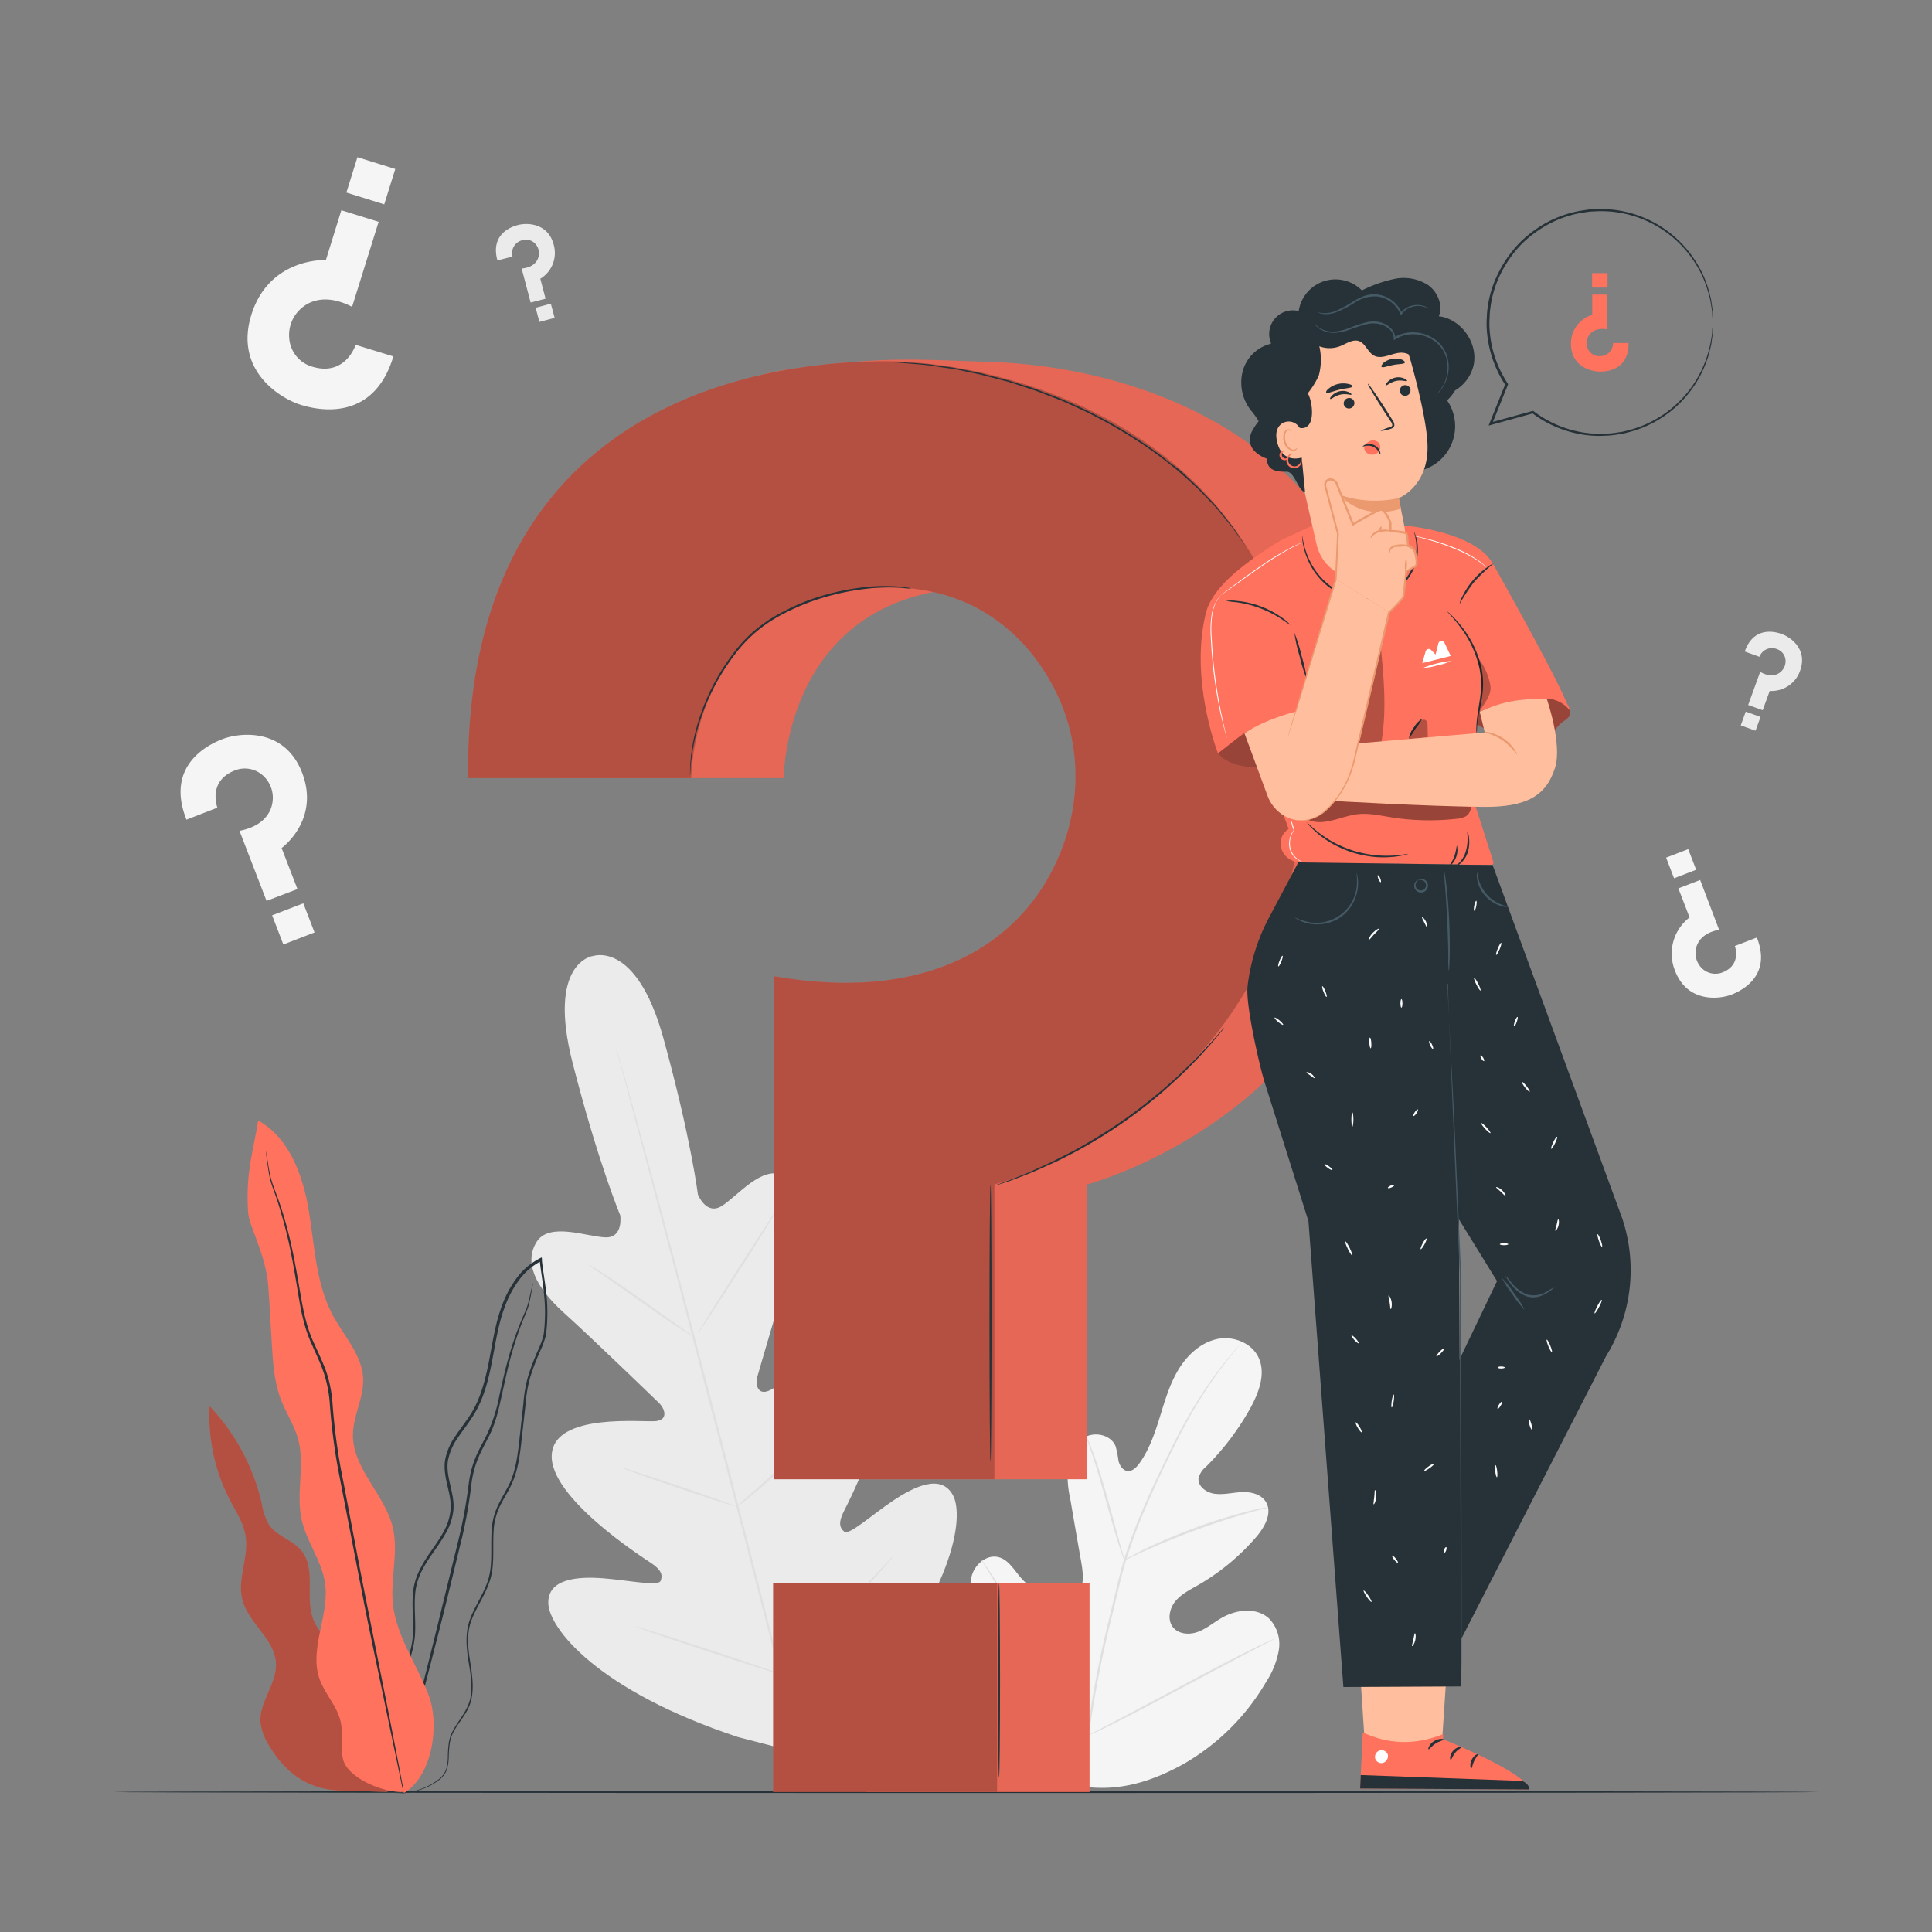 <?xml version="1.0" encoding="utf-8"?>
<svg xmlns="http://www.w3.org/2000/svg" viewBox="0 0 500 500">
  <rect x="0" y="0" width="500" height="500" fill="#808080" stroke="none"/>
  <g id="freepik--background-complete--inject-4">
    <path d="M278.44,462.06c-17.24-8.16-24.11-27.56-26.54-45.63-.41-3-1.27-6.12-.29-9s4-5.23,6.9-4.42c2.41.67,3.82,3.09,5.43,5a17.66,17.66,0,0,0,8.16,5.52c2.08.67,4.55.88,6.26-.48,2.34-1.87,2-5.49,1.52-8.47Q278.41,396.29,277,388a28.24,28.24,0,0,1-.59-9c.44-3,2.05-6,4.75-7.24s6.49-.23,7.58,2.59a28.31,28.31,0,0,1,.72,3.69c.29,1.23,1.1,2.5,2.33,2.65s2.3-.9,3.05-1.93c2.56-3.53,4-7.76,5.3-11.95s2.52-8.46,4.76-12.22,5.66-7,9.89-8,9.23.9,11,4.91.06,8.7-2,12.56A67.69,67.69,0,0,1,312.1,379.6a5.57,5.57,0,0,0-1.9,2.88c-.31,2.1,1.91,3.76,4,4.08,2.34.36,4.72-.28,7.09-.4s5.06.48,6.32,2.53c1.73,2.84-.28,6.47-2.43,9a58,58,0,0,1-15.23,12.6c-2.06,1.17-4.25,2.27-5.76,4.11s-2.12,4.7-.7,6.62,4.29,2.13,6.51,1.31,4.07-2.41,6.12-3.6c3.84-2.24,9.18-2.86,12.41.24a9.56,9.56,0,0,1,2.41,8.18,21.93,21.93,0,0,1-3.27,8.13,58.26,58.26,0,0,1-21.58,21.36c-8.95,4.9-17.61,7.29-27.64,5.43" style="fill:#f5f5f5"/>
    <path d="M281.17,450a270.86,270.86,0,0,1,5.74-30.57l1.92-7.93c.63-2.61,1.26-5.19,2-7.67a136,136,0,0,1,5.26-14c1.89-4.38,3.84-8.48,5.69-12.29s3.66-7.33,5.44-10.46a107,107,0,0,1,9.48-14.16c1.25-1.58,2.26-2.77,2.95-3.57.33-.38.6-.68.79-.91s.28-.3.29-.29a3,3,0,0,1-.24.33l-.76.94c-.66.82-1.64,2-2.86,3.63a113.69,113.69,0,0,0-9.31,14.23c-1.75,3.14-3.53,6.66-5.37,10.47s-3.76,7.91-5.63,12.29a134.47,134.47,0,0,0-5.2,14c-.77,2.47-1.39,5-2,7.64l-1.92,7.94a277.08,277.08,0,0,0-5.77,30.5" style="fill:#e0e0e0"/>
    <path d="M291,403.79a5.79,5.79,0,0,1-.51-1.23c-.3-.79-.69-2-1.15-3.41-.92-2.9-2.06-6.95-3.3-11.41s-2.43-8.49-3.4-11.36c-.48-1.44-.88-2.61-1.16-3.4a7.35,7.35,0,0,1-.39-1.27,5.84,5.84,0,0,1,.59,1.19c.35.77.8,1.92,1.33,3.34,1.07,2.86,2.32,6.87,3.57,11.35s2.3,8.4,3.14,11.44c.39,1.38.71,2.54,1,3.47A7.53,7.53,0,0,1,291,403.79Z" style="fill:#e0e0e0"/>
    <path d="M328.15,390.13a7.55,7.55,0,0,1-1.5.45c-1,.25-2.37.61-4.09,1.11-3.45,1-8.16,2.48-13.29,4.38s-9.7,3.83-13,5.31c-1.64.73-2.95,1.36-3.86,1.79a8.72,8.72,0,0,1-1.43.62,7.51,7.51,0,0,1,1.33-.82c.88-.49,2.17-1.17,3.79-2,3.23-1.58,7.79-3.57,12.93-5.48a135,135,0,0,1,13.39-4.23c1.74-.46,3.16-.76,4.15-.95A8.54,8.54,0,0,1,328.15,390.13Z" style="fill:#e0e0e0"/>
    <path d="M281.52,449.23a2.61,2.61,0,0,1-.34-.43l-.89-1.27c-.77-1.12-1.84-2.75-3.13-4.79-2.6-4.08-6-9.83-9.67-16.23s-7-12.17-9.53-16.29l-3-4.89-.8-1.33a1.91,1.91,0,0,1-.25-.48s.13.13.34.42.54.76.89,1.28c.77,1.11,1.84,2.74,3.14,4.79,2.59,4.08,6,9.82,9.67,16.22s7,12.17,9.52,16.3l3,4.88c.32.53.59,1,.8,1.33A1.85,1.85,0,0,1,281.52,449.23Z" style="fill:#e0e0e0"/>
    <path d="M329.7,424.18a1.86,1.86,0,0,1-.47.3l-1.39.74-5.16,2.69c-4.36,2.28-10.34,5.49-16.94,9s-12.61,6.72-17,8.9c-2.2,1.09-4,2-5.24,2.53L282,449a2.32,2.32,0,0,1-.52.2,2.15,2.15,0,0,1,.47-.3l1.4-.74,5.16-2.7c4.35-2.27,10.33-5.48,16.93-9s12.62-6.71,17-8.89c2.2-1.09,4-2,5.24-2.53l1.44-.66A2,2,0,0,1,329.7,424.18Z" style="fill:#e0e0e0"/>
    <path d="M153.4,247.41s-11.88,1.65-5.21,27.67,12.33,39.44,12.33,39.44.89,5.89-3.86,5.71-14.44-4-17.73,1.09c-3.4,5.32-.42,11.72,7,18.43s23.24,22,24.66,23.39,2.46,4.25-.8,4.64-26.38-2.32-27,8.73,23.21,26.33,25.78,28.05,3,3.06,2.4,4.56-8.26-.15-14.87-.66-14.37.08-14.2,6.48,12.69,22.6,49.19,34.64l17.29,4.47,12.77-12.58c25.7-28.59,28.51-48.86,25.48-54.5s-10-2.29-15.54,1.43-11.34,9-12.58,8-1.56-2.38-.18-5.15,14.47-27.87,8.43-37.15S202,358.64,199,359.91s-3.54-1.75-3-3.63,6.64-23,9.78-32.55,2.54-16.57-3.06-19.49c-5.4-2.81-11.89,5.35-15.93,7.87s-6.18-3-6.18-3-1.76-14.45-8.9-40.35-18.53-21.26-18.53-21.26" style="fill:#ebebeb"/>
    <path d="M208.37,458.35c-5.17-19-13.8-53-21.35-82.19s-14.41-55.51-19.49-74.57c-2.54-9.52-4.6-17.22-6-22.57-.7-2.65-1.25-4.72-1.63-6.14l-.42-1.6c-.09-.36-.12-.55-.12-.55s.07.17.18.53.26.91.46,1.59c.41,1.42,1,3.47,1.74,6.11,1.5,5.31,3.62,13,6.2,22.52,5.17,19,12.1,45.41,19.65,74.54s16.11,63.16,21.19,82.22" style="fill:#e0e0e0"/>
    <path d="M152.27,327.26a6.46,6.46,0,0,1,1.14.61c.71.42,1.73,1.06,3,1.86,2.49,1.61,5.88,3.92,9.57,6.53l9.42,6.72,2.87,2a5.68,5.68,0,0,1,1,.79,6.29,6.29,0,0,1-1.15-.61c-.71-.42-1.73-1.06-3-1.87-2.47-1.63-5.83-4-9.52-6.6l-9.47-6.65-2.88-2A5.87,5.87,0,0,1,152.27,327.26Z" style="fill:#e0e0e0"/>
    <path d="M180.72,344.94c-.13-.08,4.32-7.27,9.93-16.06s10.28-15.85,10.41-15.77-4.32,7.28-9.94,16.07S180.85,345,180.72,344.94Z" style="fill:#e0e0e0"/>
    <path d="M190.3,390.22a5.27,5.27,0,0,1,.95-.92l2.69-2.36c2.27-2,5.4-4.76,8.74-7.94s6.28-6.15,8.38-8.32c1-1,1.82-1.89,2.49-2.57a6.91,6.91,0,0,1,1-.91,5.25,5.25,0,0,1-.8,1.05c-.54.65-1.35,1.57-2.37,2.69-2,2.25-4.92,5.28-8.28,8.46s-6.52,5.92-8.86,7.84c-1.18,1-2.14,1.72-2.82,2.23A6.11,6.11,0,0,1,190.3,390.22Z" style="fill:#e0e0e0"/>
    <path d="M161.05,379.89a5,5,0,0,1,1.18.29l3.17,1c2.66.85,6.33,2.06,10.37,3.42s7.69,2.64,10.32,3.59l3.11,1.14a5.4,5.4,0,0,1,1.11.49,4.61,4.61,0,0,1-1.18-.28l-3.17-1c-2.66-.85-6.33-2.06-10.37-3.43s-7.69-2.64-10.32-3.58l-3.11-1.15A4.53,4.53,0,0,1,161.05,379.89Z" style="fill:#e0e0e0"/>
    <path d="M164.43,420.94a7.94,7.94,0,0,1,1.51.38l4.06,1.24c3.42,1.07,8.13,2.58,13.33,4.29s9.89,3.27,13.28,4.44l4,1.4a10.22,10.22,0,0,1,1.45.59,7.91,7.91,0,0,1-1.52-.38l-4.06-1.24c-3.42-1.07-8.13-2.58-13.33-4.29s-9.89-3.28-13.27-4.44l-4-1.41A8.65,8.65,0,0,1,164.43,420.94Z" style="fill:#e0e0e0"/>
    <path d="M201.24,432.73a8.94,8.94,0,0,1,1.17-1.19l3.31-3.11c2.79-2.63,6.63-6.28,10.76-10.43s7.78-8,10.4-10.8l3.1-3.32a10.62,10.62,0,0,1,1.19-1.18,8.86,8.86,0,0,1-1,1.32c-.68.83-1.7,2-3,3.44-2.55,2.88-6.15,6.78-10.3,10.93s-8,7.77-10.88,10.33c-1.44,1.27-2.61,2.3-3.44,3A9.94,9.94,0,0,1,201.24,432.73Z" style="fill:#e0e0e0"/>
    <path d="M101.8,92.24l-9.76-3s-2.56,8.2-11.12,5.69a8.29,8.29,0,0,1-6.07-7.43A9.12,9.12,0,0,1,78,79.77c2.51-2.22,6.91-3.57,13.12-.36l6.87-22-9.65-3-4,12.89S69.7,66.57,65.05,81.48c-4.45,14.27,7.31,21.58,12.79,23.29C82,106.07,96.61,109.51,101.8,92.24Z" style="fill:#f5f5f5"/>
    <rect x="90.84" y="41.99" width="10.26" height="9.58" transform="translate(173.65 120.03) rotate(-162.67)" style="fill:#f5f5f5"/>
    <path d="M128.73,67.4l3.91-1a3.43,3.43,0,0,1,2.53-4.23,3.28,3.28,0,0,1,3.6,1.21,3.61,3.61,0,0,1,.55,3.23c-.37,1.27-1.56,2.65-4.32,2.88l2.33,8.81,3.86-1-1.36-5.16a7.79,7.79,0,0,0,3.47-8.8c-1.5-5.72-7-5.69-9.17-5.12C132.45,58.61,126.84,60.52,128.73,67.4Z" style="fill:#ebebeb"/>
    <rect x="138.21" y="79.5" width="4.06" height="3.79" transform="matrix(0.97, -0.26, 0.26, 0.97, -16.12, 38.46)" style="fill:#ebebeb"/>
    <path d="M451.54,168.61l3.8,1.37a3.44,3.44,0,0,1,4.5-2,3.26,3.26,0,0,1,2.26,3,3.63,3.63,0,0,1-1.38,3c-1,.83-2.79,1.28-5.19-.1l-3.11,8.57,3.76,1.36,1.82-5a7.81,7.81,0,0,0,7.87-5.26c2-5.56-2.51-8.65-4.64-9.42C459.6,163.49,453.9,161.88,451.54,168.61Z" style="fill:#ebebeb"/>
    <rect x="451.01" y="184.77" width="4.06" height="3.79" transform="translate(90.67 -143.15) rotate(19.91)" style="fill:#ebebeb"/>
    <path d="M48.26,212.13l8-3.1s-2.6-6.75,4.37-9.58a7,7,0,0,1,7.9,1.73,7.73,7.73,0,0,1,1.94,6.73c-.5,2.78-2.7,6-8.49,7.11l7,18.13,8-3.06-4.1-10.62s10-7.18,5.31-19.48C73.64,188.23,62,189.57,57.53,191.3,54.08,192.63,42.64,198,48.26,212.13Z" style="fill:#f5f5f5"/>
    <rect x="71.58" y="235.07" width="8.65" height="8.08" transform="translate(-80.88 43.27) rotate(-21.07)" style="fill:#f5f5f5"/>
    <path d="M454.67,242.64l-5.7,2.19s1.84,4.79-3.1,6.79a5,5,0,0,1-5.6-1.22,5.47,5.47,0,0,1-1.37-4.77c.36-2,1.92-4.24,6-5L440,227.74l-5.64,2.17,2.9,7.53a11.79,11.79,0,0,0-3.76,13.8c3.21,8.33,11.43,7.39,14.63,6.16C450.55,256.45,458.65,252.65,454.67,242.64Z" style="fill:#f5f5f5"/>
    <rect x="432.01" y="220.66" width="6.13" height="5.72" transform="translate(921.42 275.69) rotate(158.93)" style="fill:#f5f5f5"/>
  </g>
  <g id="freepik--Floor--inject-4">
    <path d="M470.77,463.77c0,.15-98.85.26-220.76.26s-220.78-.11-220.78-.26,98.83-.26,220.78-.26S470.77,463.63,470.77,463.77Z" style="fill:#263238"/>
  </g>
  <g id="freepik--Plant--inject-4">
    <path d="M92.64,437.8c1-3.68-1.47-7.37-4.17-10s-5.93-5.05-7.34-8.58c-2.28-5.72.78-13.12-3.1-17.89-2.29-2.8-6.39-3.74-8.42-6.74a15.23,15.23,0,0,1-1.83-5.35,54.32,54.32,0,0,0-13.53-25.32,47.22,47.22,0,0,0,5.31,24.4c1.57,3,3.51,5.92,4,9.27.85,5.43-2.19,11-.85,16.36,1.53,6.1,8.38,10.19,8.7,16.47.28,5.31-4.35,10-4,15.28A14.22,14.22,0,0,0,69.8,452c4.1,6.83,10.14,11.53,19.28,11.38l11.2.39Z" style="fill:#FF725E"/>
    <g style="opacity:0.3">
      <path d="M92.64,437.8c1-3.68-1.47-7.37-4.17-10s-5.93-5.05-7.34-8.58c-2.28-5.72.78-13.12-3.1-17.89-2.29-2.8-6.39-3.74-8.42-6.74a15.23,15.23,0,0,1-1.83-5.35,54.32,54.32,0,0,0-13.53-25.32,47.22,47.22,0,0,0,5.31,24.4c1.57,3,3.51,5.92,4,9.27.85,5.43-2.19,11-.85,16.36,1.53,6.1,8.38,10.19,8.7,16.47.28,5.31-4.35,10-4,15.28A14.22,14.22,0,0,0,69.8,452c4.1,6.83,10.14,11.53,19.28,11.38l11.2.39Z"/>
    </g>
    <path d="M102.54,464a9,9,0,0,0,3.09-.06,19.27,19.27,0,0,0,3.63-.92,15.55,15.55,0,0,0,4.5-2.46,6.22,6.22,0,0,0,1.85-2.47,11.67,11.67,0,0,0,.52-3.34,32.52,32.52,0,0,1,.27-3.62,9.79,9.79,0,0,1,1.36-3.6c1.32-2.32,3.52-4.52,4.22-7.67s.22-6.45-.3-9.81-1-7,.26-10.52,3.66-6.67,4.89-10.61.65-8.28.91-12.51a16.5,16.5,0,0,1,1.46-6.22c.9-2,2.16-3.85,3.14-5.93,2-4.22,2.34-9,2.88-13.69.27-2.36.53-4.75.8-7.15a35.54,35.54,0,0,1,1.25-7.17,64.16,64.16,0,0,1,2.68-6.93,24.09,24.09,0,0,0,1.3-3.61,36.45,36.45,0,0,0,.36-3.86,45.81,45.81,0,0,0-.3-7.75c-.3-2.58-.77-5.14-1.05-7.73,0-.16,0-.31,0-.45l-.06-.51-.45.22a17.3,17.3,0,0,0-6,5.09,27.65,27.65,0,0,0-3.71,6.83c-1.87,4.81-2.54,9.85-3.48,14.66s-2.14,9.54-4.6,13.54c-1.23,2-2.72,3.82-4,5.76a15.78,15.78,0,0,0-2.78,6.38c-.67,4.74,1.94,8.9,1.4,13.1a14.49,14.49,0,0,1-2,5.81c-1,1.79-2.21,3.45-3.35,5.11a32.76,32.76,0,0,0-3,5.17,16.27,16.27,0,0,0-1.38,5.61c-.27,3.78.26,7.36,0,10.74a24.75,24.75,0,0,1-2.77,9.21c-1.35,2.75-2.86,5.24-4.12,7.66-.63,1.2-1.22,2.38-1.7,3.57a17.87,17.87,0,0,0-1,3.54,22.2,22.2,0,0,0-.08,6.39,16.11,16.11,0,0,0,3.2,8.15,8.11,8.11,0,0,0,.91,1,4.55,4.55,0,0,0,.73.62c.42.31.64.45.64.45a13.93,13.93,0,0,1-2.17-2.14,16.15,16.15,0,0,1-3-8.1,22.09,22.09,0,0,1,.14-6.3,17,17,0,0,1,1-3.45,36.53,36.53,0,0,1,1.71-3.52c1.27-2.4,2.79-4.88,4.17-7.65a25,25,0,0,0,2.86-9.37c.3-3.45-.22-7.05.06-10.73a16.06,16.06,0,0,1,1.35-5.43,32.62,32.62,0,0,1,3-5.06c1.14-1.66,2.35-3.32,3.39-5.15a15,15,0,0,0,2.14-6.05c.54-4.47-2.05-8.65-1.38-13.06a15.33,15.33,0,0,1,2.69-6.1c1.27-1.91,2.77-3.73,4-5.78,2.55-4.11,3.78-8.93,4.71-13.76s1.62-9.83,3.46-14.55a26.91,26.91,0,0,1,3.61-6.64,16.59,16.59,0,0,1,5.77-4.88l-.51-.29c0,.15,0,.3.05.46.28,2.62.75,5.18,1,7.74a44.36,44.36,0,0,1,.29,7.63,37.37,37.37,0,0,1-.34,3.74,22.5,22.5,0,0,1-1.26,3.49,66.05,66.05,0,0,0-2.7,7,36.3,36.3,0,0,0-1.26,7.28c-.26,2.41-.53,4.8-.79,7.16-.54,4.71-.89,9.41-2.8,13.48-1,2-2.2,3.91-3.13,5.95a17.11,17.11,0,0,0-1.5,6.45c-.25,4.32.31,8.55-.86,12.37s-3.6,7-4.83,10.61-.78,7.43-.24,10.78,1.08,6.65.36,9.62-2.78,5.19-4.12,7.57a10.19,10.19,0,0,0-1.39,3.75,31.48,31.48,0,0,0-.24,3.66,11.2,11.2,0,0,1-.48,3.26,5.89,5.89,0,0,1-1.73,2.35,15.41,15.41,0,0,1-4.39,2.48,19.39,19.39,0,0,1-3.59,1,13.76,13.76,0,0,1-2.27.22C102.81,464,102.54,464,102.54,464Z" style="fill:#263238"/>
    <path d="M137.92,332.1a1.2,1.2,0,0,0-.11.34l-.24,1c-.22.89-.49,2.22-.91,3.88s-1.45,3.54-2.32,5.85a83.47,83.47,0,0,0-2.66,7.94c-.86,3-1.61,6.3-2.41,9.86a41.47,41.47,0,0,1-3.58,10.93c-.92,1.82-2,3.66-2.77,5.68a26.05,26.05,0,0,0-1.61,6.42,131.08,131.08,0,0,1-2.42,13.55c-2.24,9.17-4.38,17.91-6.33,25.87s-3.79,15.08-5.31,21.1-2.67,10.82-3.51,14.25c-.39,1.64-.7,2.93-.92,3.88-.09.41-.17.74-.23,1a1.85,1.85,0,0,0,0,.35,1.31,1.31,0,0,0,.13-.33c.07-.27.17-.59.29-1,.25-.93.6-2.22,1.05-3.85.9-3.4,2.17-8.23,3.74-14.18s3.4-13.15,5.45-21.06,4.13-16.71,6.39-25.89A124.72,124.72,0,0,0,122,384.1a25.83,25.83,0,0,1,1.56-6.27c.79-2,1.8-3.79,2.72-5.63,2-3.65,2.79-7.57,3.58-11.1s1.49-6.87,2.31-9.85,1.68-5.64,2.54-7.94,1.81-4.2,2.22-5.92.6-3,.78-3.92q.1-.62.18-1C137.92,332.22,137.94,332.1,137.92,332.1Z" style="fill:#263238"/>
    <path d="M104.52,464.05c7.31-4.35,9.41-17.55,6.36-25.49s-8.39-15.2-9.21-23.67c-.64-6.51,1.5-13.19,0-19.55-2.05-8.59-10.43-15.24-10.33-24.07.05-4.95,2.87-9.61,2.64-14.56-.27-6.06-4.93-10.88-7.81-16.22-4.42-8.19-4.71-17.86-6.22-27s-5-19-13.14-23.51c-1.2,7.79-3.25,13.13-2.61,23.68.24,3.79,4.64,11,5.24,19.35.36,5,.6,9.94.91,14.9s.61,9.76,2.34,14.28c1.33,3.47,3.46,6.62,4.45,10.2,1.85,6.73-.59,14,.91,20.84,1.27,5.78,5.27,10.75,6.09,16.61,1.14,8.23-4.18,16.79-1.46,24.64,1.36,3.9,4.56,7,5.47,11.05.71,3.12-.06,6.43.58,9.56,1,5.06,10.66,9,15.81,8.67" style="fill:#FF725E"/>
    <path d="M68.81,297.67a2.37,2.37,0,0,0,0,.44c0,.33.1.75.16,1.28.17,1.13.36,2.78.74,4.92s1.52,4.56,2.4,7.48,1.86,6.26,2.68,10,1.54,7.91,2.27,12.38,1.53,9.34,3.75,14c1,2.33,2.18,4.67,3,7.17a32.35,32.35,0,0,1,1.54,7.9,158.1,158.1,0,0,0,2.15,17c2.24,11.54,4.37,22.53,6.31,32.54s3.89,18.94,5.45,26.5,2.84,13.6,3.73,17.86l1,4.85c.12.52.21.93.29,1.25a2.49,2.49,0,0,0,.12.43,1.83,1.83,0,0,0,0-.44c-.06-.33-.13-.74-.22-1.27-.22-1.16-.53-2.8-.92-4.88-.84-4.27-2-10.37-3.51-17.9s-3.3-16.56-5.29-26.53-4-21-6.25-32.53a159.51,159.51,0,0,1-2.16-17,32.82,32.82,0,0,0-1.59-8.06c-.89-2.54-2.06-4.89-3.09-7.21-2.2-4.59-3-9.38-3.76-13.83s-1.49-8.63-2.36-12.39-1.82-7.12-2.8-10-2.07-5.32-2.51-7.41-.65-3.77-.86-4.88c-.1-.52-.18-.94-.24-1.27A3.39,3.39,0,0,0,68.81,297.67Z" style="fill:#263238"/>
  </g>
  <g id="freepik--speech-bubble--inject-4">
    <path d="M421.47,88.77h-4A3.39,3.39,0,0,1,414,92.18a3.22,3.22,0,0,1-3.12-2.06,3.56,3.56,0,0,1,.28-3.22c.68-1.12,2.16-2.13,4.84-1.66v-9h-3.93v5.26A7.68,7.68,0,0,0,406.56,89c0,5.82,5.22,7.17,7.46,7.17C415.73,96.21,421.55,95.8,421.47,88.77Z" style="fill:#FF725E"/>
    <rect x="412.04" y="70.69" width="3.99" height="3.73" transform="translate(828.07 145.11) rotate(180)" style="fill:#FF725E"/>
    <path d="M443.28,83.45a3.26,3.26,0,0,0,0-.51c0-.36,0-.85,0-1.48,0-.32,0-.69-.05-1.09s-.11-.84-.18-1.3-.14-1-.22-1.53l-.42-1.7a27.74,27.74,0,0,0-3.6-8.25,29.09,29.09,0,0,0-21.89-13.38,29.4,29.4,0,0,0-4-.08c-.67,0-1.36,0-2,.13l-2.06.31a29.69,29.69,0,0,0-8.12,2.77,31.68,31.68,0,0,0-7.29,5.31,30.35,30.35,0,0,0-5.49,7.64A27.73,27.73,0,0,0,385,79.6a18.87,18.87,0,0,0-.21,2.49,21,21,0,0,0-.05,2.51,29.51,29.51,0,0,0,4.85,15.05l0-.31c-1.39,3.47-2.76,6.88-4.1,10.2l-.24.61.63-.18,10.9-3-.26-.06A29.18,29.18,0,0,0,409,112.37a26,26,0,0,0,6.38.39,19.47,19.47,0,0,0,3.07-.29l1.49-.23c.49-.09,1-.24,1.44-.35A29.17,29.17,0,0,0,438,100.5a27.83,27.83,0,0,0,3.57-6.77c.19-.53.37-1,.54-1.52s.26-1,.37-1.45.23-.91.33-1.33.13-.83.19-1.22c.09-.77.23-1.45.26-2s0-1.08,0-1.5,0-.68,0-.91,0-.31,0-.31a1.05,1.05,0,0,0,0,.31c0,.23,0,.53-.07.91s-.06.91-.1,1.49-.19,1.26-.31,2a29,29,0,0,1-21.51,23.2c-.47.11-.94.25-1.42.34l-1.47.22a19.93,19.93,0,0,1-3,.27,26.63,26.63,0,0,1-6.26-.41,28.85,28.85,0,0,1-12.19-5.37l-.12-.1-.15,0-10.91,3,.38.43,4.11-10.19.06-.16-.09-.15a28.76,28.76,0,0,1-4.12-9.79,29.3,29.3,0,0,1-.62-4.92,20,20,0,0,1,.05-2.45,16.37,16.37,0,0,1,.2-2.43,27.06,27.06,0,0,1,2.79-9.11,30.11,30.11,0,0,1,5.35-7.48A30.88,30.88,0,0,1,401,57.89a28.79,28.79,0,0,1,7.95-2.75l2-.31c.67-.1,1.34-.09,2-.14a29.9,29.9,0,0,1,3.91.07,28.78,28.78,0,0,1,21.63,13,27.69,27.69,0,0,1,3.66,8.12l.45,1.68c.09.53.17,1,.25,1.5s.14.9.21,1.3.05.76.08,1.08c0,.62.08,1.11.11,1.47A1.69,1.69,0,0,0,443.28,83.45Z" style="fill:#263238"/>
  </g>
  <g id="freepik--question-mark--inject-4">
    <path d="M145.07,201.38h57.75s0-48.49,50.39-49.35c26.17-.46,39.74,16.69,45.26,29.82,6.4,15.25,4.46,32.63-4.12,46.78-9.79,16.15-30.89,32.38-69.81,25.52l-.37,128.67h57.11V306.54s80.09-20.7,80.09-109c0-84.45-68.29-102.69-105-103.87-20.42-.65-27.82-1.53-53.08,2.06C171.1,100.33,144.39,137.71,145.07,201.38Z" style="fill:#FF725E"/>
    <rect x="224.01" y="409.64" width="57.96" height="54.13" style="fill:#FF725E"/>
    <rect x="224.01" y="409.64" width="57.96" height="54.13" style="opacity:0.1"/>
    <path d="M145.07,201.38h57.75s0-48.49,50.39-49.35c26.17-.46,39.74,16.69,45.26,29.82,6.4,15.25,4.46,32.63-4.12,46.78-9.79,16.15-30.89,32.38-69.81,25.52l-.37,128.67h57.11V306.54s80.09-20.7,80.09-109c0-84.45-68.29-102.69-105-103.87-20.42-.65-27.82-1.53-53.08,2.06C171.1,100.33,144.39,137.71,145.07,201.38Z" style="opacity:0.1"/>
    <path d="M121.14,201.38H178.9s0-48.49,50.39-49.35c26.17-.46,39.74,16.69,45.25,29.82,6.41,15.25,4.47,32.63-4.11,46.78-9.79,16.15-31.26,30.83-70.18,24V382.82h57.11V306.54s80.09-20.7,80.09-109c0-84.45-75.74-104.06-108.15-104.06C204.51,93.51,120.05,99.5,121.14,201.38Z" style="fill:#FF725E"/>
    <path d="M121.14,201.38H178.9s0-48.49,50.39-49.35c26.17-.46,39.74,16.69,45.25,29.82,6.41,15.25,4.47,32.63-4.11,46.78-9.79,16.15-31.26,30.83-70.18,24V382.82h57.11V306.54s80.09-20.7,80.09-109c0-84.45-75.74-104.06-108.15-104.06C204.51,93.51,120.05,99.5,121.14,201.38Z" style="opacity:0.3"/>
    <rect x="200.09" y="409.64" width="57.96" height="54.13" style="fill:#FF725E"/>
    <rect x="200.09" y="409.64" width="57.96" height="54.13" style="opacity:0.3"/>
    <path d="M235.81,152.29a5,5,0,0,1-.86,0c-.57,0-1.39-.19-2.46-.2a49.89,49.89,0,0,0-9.06.38,64.18,64.18,0,0,0-13.07,3.07,55.92,55.92,0,0,0-7.28,3.14,38.48,38.48,0,0,0-7.13,4.61,35.24,35.24,0,0,0-5.83,6.16,60.36,60.36,0,0,0-4.37,6.62,59.19,59.19,0,0,0-5.17,12.38,50.35,50.35,0,0,0-1.74,8.9c-.12,1.06-.15,1.9-.18,2.46a4.55,4.55,0,0,1-.08.86,4.78,4.78,0,0,1,0-.86c0-.57,0-1.41.09-2.48a46,46,0,0,1,1.59-9,57.6,57.6,0,0,1,5.1-12.52,59.89,59.89,0,0,1,4.39-6.69,35,35,0,0,1,5.9-6.25,38.76,38.76,0,0,1,7.22-4.67A56,56,0,0,1,210.2,155a62.82,62.82,0,0,1,13.19-3,46,46,0,0,1,9.11-.21,21.56,21.56,0,0,1,2.46.3A6.21,6.21,0,0,1,235.81,152.29Z" style="fill:#263238"/>
    <path d="M322.83,142s-.07-.07-.19-.22-.3-.41-.5-.7l-1.91-2.7c-.41-.58-.85-1.25-1.37-1.94l-1.8-2.19L315,131.72c-.75-.88-1.63-1.73-2.51-2.66s-1.78-1.92-2.8-2.87-2.11-1.92-3.23-2.92c-.56-.5-1.11-1-1.71-1.53l-1.86-1.47c-1.27-1-2.53-2-3.9-3a125.71,125.71,0,0,0-18.93-11.18l-5.27-2.38-5.23-2c-1.71-.71-3.45-1.21-5.13-1.77s-3.32-1.13-5-1.52l-4.78-1.25c-1.55-.41-3.09-.66-4.56-1s-2.89-.64-4.28-.81l-4-.58c-2.53-.43-4.85-.52-6.87-.72-1-.08-2-.19-2.83-.23l-2.38-.06-3.3-.11-.86,0-.29,0a.94.94,0,0,1,.29,0l.86,0h3.3l2.39,0c.87,0,1.82.12,2.84.19,2,.17,4.36.24,6.89.65l4,.54c1.39.16,2.81.52,4.29.79s3,.55,4.59,1l4.8,1.24c1.66.38,3.3,1,5,1.51s3.43,1,5.14,1.76l5.26,2,5.3,2.39a122.56,122.56,0,0,1,19,11.26c1.38,1,2.64,2.07,3.91,3.06L305,121.4c.6.5,1.15,1,1.71,1.54l3.22,3c1,1,1.9,2,2.79,2.91s1.74,1.8,2.49,2.69l2,2.55,1.78,2.22c.51.7.94,1.38,1.34,2,.78,1.17,1.39,2.09,1.82,2.75l.47.73A1.15,1.15,0,0,1,322.83,142Z" style="fill:#263238"/>
    <path d="M316.81,266a3.09,3.09,0,0,1-.43.6L315,268.23c-.57.73-1.29,1.6-2.18,2.57s-1.84,2.11-3,3.29-2.4,2.5-3.81,3.83-2.94,2.73-4.57,4.19a124.88,124.88,0,0,1-23.36,16.11c-1.94,1-3.77,2-5.54,2.77s-3.42,1.56-4.94,2.2-2.92,1.17-4.14,1.64-2.29.85-3.17,1.13l-2,.65a3.49,3.49,0,0,1-.72.2,3.57,3.57,0,0,1,.68-.3l2-.74c.87-.31,1.92-.71,3.13-1.21s2.61-1,4.11-1.71,3.16-1.38,4.89-2.25,3.58-1.79,5.51-2.8c3.81-2.1,7.92-4.56,12.07-7.4s7.88-5.83,11.2-8.65c1.63-1.44,3.19-2.79,4.58-4.15s2.69-2.59,3.84-3.77,2.16-2.27,3.06-3.23,1.64-1.8,2.24-2.5l1.4-1.59A4.54,4.54,0,0,1,316.81,266Z" style="fill:#263238"/>
    <path d="M256.35,378.28c-.15,0-.27-16.06-.27-35.87s.12-35.88.27-35.88.26,16.06.26,35.88S256.49,378.28,256.35,378.28Z" style="fill:#263238"/>
    <path d="M258.55,460.1c-.15,0-.26-11.27-.26-25.17s.11-25.18.26-25.18.26,11.27.26,25.18S258.69,460.1,258.55,460.1Z" style="fill:#263238"/>
  </g>
  <g id="freepik--Character--inject-4">
    <path d="M315.4,193.71c-1,2,2.73,3.64,4.88,4.29a19.62,19.62,0,0,0,6.71.46c3-.16,6.07-.44,8.66-1.92a13.82,13.82,0,0,0,5.22-5.85,41.15,41.15,0,0,0,2.65-7.49S319.89,184.74,315.4,193.71Z" style="fill:#FF725E"/>
    <g style="opacity:0.4">
      <path d="M315.4,193.71c-1,2,2.73,3.64,4.88,4.29a19.62,19.62,0,0,0,6.71.46c3-.16,6.07-.44,8.66-1.92a13.82,13.82,0,0,0,5.22-5.85,41.15,41.15,0,0,0,2.65-7.49S319.89,184.74,315.4,193.71Z"/>
    </g>
    <path d="M382.14,187.31a22.68,22.68,0,0,0,13.34,4.18,9.43,9.43,0,0,0,6.35-2c.77-.71,1.35-1.61,2.14-2.29.54-.46,1.17-.81,1.68-1.3a2.15,2.15,0,0,0,.73-1.9A3.93,3.93,0,0,0,405,181.8c-2.71-1.54-5.95-1.48-9.07-1.41a31.21,31.21,0,0,0-9.15,1.79c-2.42.82-4.95,2-6.18,4.2" style="fill:#FF725E"/>
    <g style="opacity:0.4">
      <path d="M406.38,184a4.15,4.15,0,0,0-1.77-2c-2.71-1.54-5.56-1.68-8.68-1.61a31.21,31.21,0,0,0-9.15,1.79c-2.42.82-4.95,2-6.18,4.2l1.54.93a22.68,22.68,0,0,0,13.34,4.18,9.43,9.43,0,0,0,6.35-2c.77-.71,1.35-1.61,2.14-2.29.54-.46,1.17-.81,1.68-1.3A2.15,2.15,0,0,0,406.38,184Z"/>
    </g>
    <path d="M336,223.2l49.85.66a.65.65,0,0,0,.62-.84l-5.85-18.24s.86-9.12,2.05-20.08c1.81-16.65,4.22-37.58,4.25-37.52-3.41-9.56-23.53-11.18-23.53-11.18l-22.93,1.36-.8-1.35-6.6,3.07a30.13,30.13,0,0,0-4.14,2.34c-4.36,2.91-14.86,9.6-16.78,17.05-4.43,17.25,3.07,36.5,3.07,36.5l4.82-3.77a33.84,33.84,0,0,1,3.82-2.55l9.66,25.89a4.57,4.57,0,0,0-2.1,3.32c-.08,2.1,1,4.62,4.59,5.34" style="fill:#FF725E"/>
    <g style="opacity:0.3">
      <path d="M357.39,192.68c1.58-8.5.75-17.24-.1-25.84-2.76,7-2.66,15-5.59,21.94a9.4,9.4,0,0,0-.78,2.31,2.59,2.59,0,0,0,.66,2.26c.8.73,2,.33,3.06.21a11.94,11.94,0,0,0,2.75-.88"/>
    </g>
    <g style="opacity:0.4">
      <path d="M339,212.36c4,1.39,8.26-1.2,12.49-1.66,2.8-.3,5.6.34,8.38.79a62.86,62.86,0,0,0,17,.42,6.52,6.52,0,0,0,2.5-.65,3,3,0,0,0,1.31-2.48c-9.42-1-18.83-1.54-28.25-2.51a17.64,17.64,0,0,0-7.06.23c-2.84.88-5,3.11-7,5.32"/>
    </g>
    <path d="M404.94,180.72c-4.07-9.17-18.42-34.53-18.42-34.53l-11.11,13.93L378,187.47s5.87-6.55,22.28-6.68a8,8,0,0,1,6.1,3.22Z" style="fill:#FF725E"/>
    <path d="M338.23,175.87a37.71,37.71,0,0,1-1.88-6,37.89,37.89,0,0,1-1.36-6.11,39.68,39.68,0,0,1,1.87,6A38.64,38.64,0,0,1,338.23,175.87Z" style="fill:#263238"/>
    <path d="M374.57,158.27a6.59,6.59,0,0,1,1,.87,29,29,0,0,1,2.48,2.72,26.41,26.41,0,0,1,5.31,10.86,20.49,20.49,0,0,1,.31,6.7c-.25,2.05-.64,3.85-.9,5.37s-.42,2.76-.5,3.62a6.7,6.7,0,0,1-.14,1.33,6,6,0,0,1-.06-1.35,32.42,32.42,0,0,1,.34-3.66c.21-1.53.56-3.35.79-5.36a20.69,20.69,0,0,0-.35-6.54,27.57,27.57,0,0,0-5.09-10.74C375.93,159.63,374.49,158.35,374.57,158.27Z" style="fill:#263238"/>
    <path d="M364.39,221a4.26,4.26,0,0,1-1.09.32,9.73,9.73,0,0,1-1.3.25c-.51.07-1.09.18-1.74.21a25.07,25.07,0,0,1-4.58,0,29.57,29.57,0,0,1-5.5-1.1,30,30,0,0,1-5.16-2.21,26.39,26.39,0,0,1-3.79-2.57c-.52-.4-.94-.82-1.32-1.17a11.52,11.52,0,0,1-.93-.94,3.91,3.91,0,0,1-.71-.88c.07-.07,1.14,1.13,3.19,2.7a28.77,28.77,0,0,0,3.79,2.44,31.79,31.79,0,0,0,5.08,2.13,31.34,31.34,0,0,0,5.4,1.12,29.61,29.61,0,0,0,4.5.14C362.8,221.3,364.37,220.92,364.39,221Z" style="fill:#263238"/>
    <path d="M379.78,215.32a3.48,3.48,0,0,1,.39,1.46,9,9,0,0,1-.27,3.64,6.32,6.32,0,0,1-2,3.1c-.73.61-1.29.8-1.32.75s.44-.38,1.07-1a7.08,7.08,0,0,0,1.71-3C380.16,217.63,379.59,215.33,379.78,215.32Z" style="fill:#263238"/>
    <path d="M377.07,218.84a5.42,5.42,0,0,1-2.14,5.52c-.11-.11.82-1.1,1.4-2.63S376.92,218.85,377.07,218.84Z" style="fill:#263238"/>
    <path d="M368.15,185.94a21.23,21.23,0,0,1-1.78,2.56,20.49,20.49,0,0,1-1.75,2.58,6.41,6.41,0,0,1,1.32-2.88A6.31,6.31,0,0,1,368.15,185.94Z" style="fill:#263238"/>
    <path d="M333.93,161.72a25.09,25.09,0,0,1-2.21-1.46,28.39,28.39,0,0,0-11.81-4.41,22.28,22.28,0,0,1-2.63-.35,9.76,9.76,0,0,1,2.67,0,23.88,23.88,0,0,1,12,4.47A9.54,9.54,0,0,1,333.93,161.72Z" style="fill:#263238"/>
    <path d="M386.52,145.86a43.23,43.23,0,0,0-5,4.73,43,43,0,0,0-3.79,5.78,6.1,6.1,0,0,1,.69-1.94,20.17,20.17,0,0,1,2.7-4.18,19.64,19.64,0,0,1,3.66-3.37A5.88,5.88,0,0,1,386.52,145.86Z" style="fill:#263238"/>
    <path d="M365.94,137.62a2.19,2.19,0,0,1,.22.46,8.92,8.92,0,0,1,.47,1.4,11.77,11.77,0,0,1,0,5.42,13.34,13.34,0,0,1-4.08,6.89,13.85,13.85,0,0,1-9.2,3.28A15.61,15.61,0,0,1,344,152a17.71,17.71,0,0,1-5.11-6.19,18.75,18.75,0,0,1-1.7-5.15,11.26,11.26,0,0,1-.18-1.46,1.61,1.61,0,0,1,0-.52s.11.7.39,1.94a20.39,20.39,0,0,0,1.83,5,17.72,17.72,0,0,0,5.07,6,15.28,15.28,0,0,0,9,3,13.52,13.52,0,0,0,8.89-3.12,13.2,13.2,0,0,0,4-6.62,12.2,12.2,0,0,0,.18-5.28C366.18,138.28,365.88,137.64,365.94,137.62Z" style="fill:#263238"/>
    <g style="opacity:0.3">
      <path d="M369.44,187.71c0-.5-.08-1.09-.52-1.34a1,1,0,0,0-.9,0,2.47,2.47,0,0,0-.73.6,12.27,12.27,0,0,0-2.67,4.27l4.9-.43C369.49,189.8,369.47,188.74,369.44,187.71Z"/>
    </g>
    <g style="opacity:0.3">
      <path d="M385.71,177.4a16.07,16.07,0,0,0-3.56-7.6c2.12,6.92,1.41,10.83.22,15.57l.26-.66C384,181.94,386.08,180.2,385.71,177.4Z"/>
    </g>
    <polygon points="375.92 409.86 372.93 454.71 353.43 454.48 350.36 407.85 375.92 409.86" style="fill:#ffbe9d"/>
    <path d="M373.48,448.81v1.3s22,8.84,22.21,13L352,462.87l.68-14.53C359.19,451.39,366,451.77,373.48,448.81Z" style="fill:#FF725E"/>
    <path d="M357.11,453a1.78,1.78,0,0,0-1.24,2,1.7,1.7,0,0,0,2,1.25,1.87,1.87,0,0,0,1.3-2.15,1.77,1.77,0,0,0-2.22-1.07" style="fill:#fff"/>
    <path d="M352,462.87l.16-3.49L394,460.9s1.94.86,1.71,2.22Z" style="fill:#263238"/>
    <path d="M373.64,450.23c0,.21-1.08.3-2.13,1s-1.62,1.57-1.81,1.49.13-1.32,1.42-2.12S373.69,450,373.64,450.23Z" style="fill:#263238"/>
    <path d="M378.21,452.15c.05.21-.88.56-1.61,1.46s-.94,1.85-1.16,1.84-.34-1.22.59-2.31S378.2,452,378.21,452.15Z" style="fill:#263238"/>
    <path d="M380.78,457.65c-.2,0-.49-1,.07-2.19s1.55-1.62,1.64-1.45-.53.8-1,1.77S381,457.63,380.78,457.65Z" style="fill:#263238"/>
    <path d="M372.36,81.85c1.13-2.8-.24-6.19-2.67-8A11.64,11.64,0,0,0,361,72.16a34.61,34.61,0,0,0-8.54,3,9.63,9.63,0,0,0-16.36,5.34,6.14,6.14,0,0,0-7.27,8.05l13.52,4.75,14.76,26a11.81,11.81,0,0,0,17.38-15.7,10.25,10.25,0,0,0,2.08-2.56,10.34,10.34,0,0,0,4.77-6.4C382.65,88.85,378.17,82.53,372.36,81.85Z" style="fill:#263238"/>
    <path d="M363.41,136c-.84-4.23-1.42-7.13-1.41-7.1s8-3.1,7.42-14.23c-.28-5.54-2.39-14.27-4.35-21.35-1.76-6.38-7.71-13.41-14-11.38L332,91.24c-1.91.62-2.24,2.42-1.79,4.37l0,1,7.41,30.66,3.13,13.7a11.57,11.57,0,0,0,12.92,8.78h0A11.58,11.58,0,0,0,363.41,136Z" style="fill:#ffbe9d"/>
    <path d="M365,100.72a1.42,1.42,0,0,1-1,1.68,1.36,1.36,0,0,1-1.69-1,1.41,1.41,0,0,1,1-1.67A1.35,1.35,0,0,1,365,100.72Z" style="fill:#263238"/>
    <path d="M364.13,98.59c-.14.22-1.35-.33-2.83,0s-2.42,1.29-2.62,1.14,0-.43.41-.87a3.9,3.9,0,0,1,2.05-1.14,3.67,3.67,0,0,1,2.3.25C364,98.2,364.19,98.5,364.13,98.59Z" style="fill:#263238"/>
    <path d="M350.48,104a1.41,1.41,0,0,1-1,1.67,1.36,1.36,0,0,1-1.69-.94,1.42,1.42,0,0,1,1-1.68A1.36,1.36,0,0,1,350.48,104Z" style="fill:#263238"/>
    <path d="M349.75,102.12c-.13.22-1.35-.34-2.83,0s-2.42,1.28-2.62,1.14,0-.43.41-.88a3.93,3.93,0,0,1,2.05-1.13,3.75,3.75,0,0,1,2.3.24C349.59,101.73,349.82,102,349.75,102.12Z" style="fill:#263238"/>
    <path d="M357.28,111.52a10.53,10.53,0,0,1,2.32-.94c.37-.12.72-.27.73-.54a2,2,0,0,0-.49-1.07l-1.73-2.66c-2.42-3.79-4.26-6.93-4.11-7s2.24,2.9,4.66,6.69l1.69,2.68a2.29,2.29,0,0,1,.51,1.45,1,1,0,0,1-.51.68,2.52,2.52,0,0,1-.62.23A9.18,9.18,0,0,1,357.28,111.52Z" style="fill:#263238"/>
    <path d="M362,128.9a28,28,0,0,1-15.24-.82s5.24,6.84,15.81,3.57Z" style="fill:#eb996e"/>
    <path d="M350,100c-.1.43-1.63.42-3.37.85s-3.12,1.08-3.4.74c-.12-.16.08-.58.61-1a5.74,5.74,0,0,1,2.44-1.21,5.87,5.87,0,0,1,2.71,0C349.7,99.51,350.07,99.8,350,100Z" style="fill:#263238"/>
    <path d="M363.56,93.87c-.24.4-1.52.3-3,.59s-2.65.79-3,.5c-.16-.15,0-.53.43-1a4.78,4.78,0,0,1,2.31-1.06,4.71,4.71,0,0,1,2.51.18C363.42,93.36,363.66,93.67,363.56,93.87Z" style="fill:#263238"/>
    <path d="M336.71,84.08a7.53,7.53,0,0,0,10.21,5.47c1.58-.64,3.22-1.84,4.82-1.26S354,91.15,355.53,92c2.25,1.26,5-.92,7.51-.7,2,.17,3.51,1.7,5.06,3s3.69,2.28,5.44,1.34a22.1,22.1,0,0,0-1.77-4.82,7.46,7.46,0,0,0-3.66-3.46c-.88-.35-1.83-.47-2.67-.9-1.81-.92-2.62-3-3.93-4.57a8.25,8.25,0,0,0-7-2.8c-2.16.22-4.21,1.31-6.39,1.22-1.61-.07-3.15-.79-4.76-.76-3.13,0-5.48,2.8-7.22,5.41" style="fill:#263238"/>
    <path d="M347.25,86.37c-1.44-.11-4.38-.41-5.35-1.43a8.44,8.44,0,0,0-8-2.64,7,7,0,0,0-5,6.66,10,10,0,0,0-7.3,7.17,11.62,11.62,0,0,0,2.5,10.51,20.82,20.82,0,0,1,1.64,2.37,16.94,16.94,0,0,0-1.78,2.7c-2.29,5.06,3.92,7,3.92,7,0,3.4,3.15,3.38,5.16,3.37s3.12,5.36,4.69,5.15l-1.59-16.57a2.06,2.06,0,0,0,.73.14c3.79.07,2.8-7.11,1.58-9a22.2,22.2,0,0,0,2.84-4.58,15.51,15.51,0,0,0,.14-7.66C342.7,89.4,347.87,86.41,347.25,86.37Z" style="fill:#263238"/>
    <path d="M336.64,111.54a3.21,3.21,0,0,0-5.15-1.72c-1,.86-1.53,2.3-.93,4.71,1.62,6.44,7.75,3.49,7.71,3.31S337.34,114.2,336.64,111.54Z" style="fill:#ffbe9d"/>
    <path d="M335.69,115.89s-.09.11-.26.24a1.15,1.15,0,0,1-.83.23c-.74-.08-1.59-1-1.91-2.17a3.88,3.88,0,0,1-.09-1.68,1.35,1.35,0,0,1,.63-1.08.59.59,0,0,1,.74.15c.13.15.12.29.16.3s.11-.15,0-.4a.77.77,0,0,0-.35-.34.88.88,0,0,0-.66,0,1.65,1.65,0,0,0-.93,1.29,4,4,0,0,0,.07,1.9,3,3,0,0,0,2.33,2.37,1.26,1.26,0,0,0,1-.43C335.72,116.05,335.72,115.9,335.69,115.89Z" style="fill:#eb996e"/>
    <path d="M371.17,102.55s.59-.45,1.41-1.45a9.57,9.57,0,0,0,2-5,9.22,9.22,0,0,0-.36-3.7,7.94,7.94,0,0,0-2.29-3.56A9.42,9.42,0,0,0,362.75,87c-.3.1-.58.25-.86.37s-.53.3-.79.45l-.4.22v-.44a3.22,3.22,0,0,0-.81-2.1A5.15,5.15,0,0,0,358,84.22a6.83,6.83,0,0,0-4.29-.32c-2.76.63-5.1,1.89-7.31,2.15a7.06,7.06,0,0,1-5-1,3.89,3.89,0,0,1-1-1c-.16-.27-.24-.42-.22-.43a5.46,5.46,0,0,0,1.31,1.27,7,7,0,0,0,4.83.81,17,17,0,0,0,3.36-1,31.34,31.34,0,0,1,3.9-1.27,8.38,8.38,0,0,1,2.26-.23,6.87,6.87,0,0,1,2.33.54,5.64,5.64,0,0,1,2,1.44,3.81,3.81,0,0,1,.94,2.44l-.4-.22.83-.48c.31-.12.6-.28.92-.39a9.83,9.83,0,0,1,9.69,1.93,8.28,8.28,0,0,1,2.38,3.78,9.73,9.73,0,0,1-1.91,9,6.35,6.35,0,0,1-1.11,1A1.9,1.9,0,0,1,371.17,102.55Z" style="fill:#455a64"/>
    <path d="M369.87,79.94a7.83,7.83,0,0,0-2.08-.71,5.44,5.44,0,0,0-2.46.23,4.8,4.8,0,0,0-2.53,1.84l-.25.35-.15-.4a7.51,7.51,0,0,0-6.1-4.53,9.7,9.7,0,0,0-5.86,1.7,25.89,25.89,0,0,1-4.65,2.4,7.37,7.37,0,0,1-3.52.42,5.37,5.37,0,0,1-.93-.26c-.2-.09-.31-.14-.3-.16s.45.13,1.26.21a7.68,7.68,0,0,0,3.37-.55A28.83,28.83,0,0,0,350.2,78a15.51,15.51,0,0,1,2.8-1.37,7.68,7.68,0,0,1,3.36-.43,7.89,7.89,0,0,1,6.46,4.89l-.39,0a5.22,5.22,0,0,1,2.79-1.94,5.69,5.69,0,0,1,2.62-.13,4.68,4.68,0,0,1,1.56.6A2,2,0,0,1,369.87,79.94Z" style="fill:#455a64"/>
    <path d="M356.7,114.48A2.16,2.16,0,0,0,355,114a2.57,2.57,0,0,0-1.69,1.23.08.08,0,0,0,0,0s-.05.05-.06.08l0,0a1.28,1.28,0,0,0-.18.76,1.79,1.79,0,0,0,1,1.35,2.3,2.3,0,0,0,2.62-.38A1.87,1.87,0,0,0,356.7,114.48Z" style="fill:#FF725E"/>
    <path d="M357.2,117.59c-.08,0-.17-.3-.44-.71a3.12,3.12,0,0,0-3.25-1.48c-.49.07-.79.21-.82.14s.2-.31.74-.5a3,3,0,0,1,2.15.12,2.92,2.92,0,0,1,1.51,1.55C357.3,117.23,357.27,117.58,357.2,117.59Z" style="fill:#263238"/>
    <path d="M336.79,118.83s.29.5-.09,1.26a2,2,0,0,1-1.06,1,2,2,0,0,1-1.77-.21,2,2,0,0,1-.95-1.5,2.1,2.1,0,0,1,.41-1.38c.52-.66,1.1-.68,1.1-.62s-.44.23-.79.83a1.76,1.76,0,0,0-.24,1.12,1.6,1.6,0,0,0,.75,1.11,1.65,1.65,0,0,0,1.33.2,1.87,1.87,0,0,0,.91-.7C336.78,119.32,336.71,118.83,336.79,118.83Z" style="fill:#FF725E"/>
    <path d="M333.42,118.44c.05,0,0,.34-.47.56a1.31,1.31,0,0,1-1.75-1.61,1.27,1.27,0,0,1,.53-.65c.41-.25.72-.15.71-.09s-.24.13-.49.38a1,1,0,0,0,.88,1.62C333.17,118.58,333.35,118.4,333.42,118.44Z" style="fill:#FF725E"/>
    <path d="M344.41,207.25s24.76,1.44,39.4,1.57c11.33.11,16.39-2.9,18.65-10.19,1.9-6.11-2.18-17.84-2.18-17.84-7.67,0-12.4,1.1-17.33,3.41l1.31,5.36L344.34,193Z" style="fill:#ffbe9d"/>
    <path d="M392.58,195.28a19.92,19.92,0,0,0-3.73-3.71,19.6,19.6,0,0,0-4.82-2.12,3.49,3.49,0,0,1,1.59.14,10.58,10.58,0,0,1,3.52,1.55,10.45,10.45,0,0,1,2.73,2.72C392.43,194.68,392.64,195.25,392.58,195.28Z" style="fill:#eb996e"/>
    <path d="M335.35,184.16h0s-7.66,1.84-13.29,5.6l6,16.26c2,5.34,8.11,8,13,5.2,7.53-4.31,10.19-16.87,10.19-16.87l8.27-35.88-13.71-8.59-10.41,34.28" style="fill:#ffbe9d"/>
    <path d="M345.76,149.88l.56-11.8-3.07-12c-.17-.66-.25-1.49.29-1.89a1.46,1.46,0,0,1,1.85.06c.83.86,4.83,11.35,4.83,11.35s6.07-3.64,7.15-3.82,2.43,3.09,2.52,3.34a20.32,20.32,0,0,1,0,2.2s3.75.11,4.09.62a13.23,13.23,0,0,1,.43,3.19s1.59.51,1.84,1.71.77,3.18,0,3.62-2.33,1.3-2.33,1.3-.63,6.12-.8,6.68-3.68,4-3.68,4Z" style="fill:#ffbe9d"/>
    <path d="M333,211.46s.37.22,1.15.47a7.94,7.94,0,0,0,3.53.28,9.85,9.85,0,0,0,5.12-2.36,23.55,23.55,0,0,0,4.76-6,26.05,26.05,0,0,0,1.85-4.13,43.83,43.83,0,0,0,1.29-4.79c.78-3.37,1.63-7,2.53-10.86,1.8-7.71,3.82-16.33,6-25.62l0-.07.05,0c.69-.68,1.38-1.37,2.07-2.09.34-.36.68-.72,1-1.09.16-.19.33-.38.46-.57a1.44,1.44,0,0,0,.17-.61c.27-2,.48-4.07.7-6.16v-.13l.12-.06,1.91-1.07c.14-.09.36-.19.45-.27a.57.57,0,0,0,.18-.33,3.6,3.6,0,0,0,0-1,15.17,15.17,0,0,0-.45-2.17,2.7,2.7,0,0,0-1.59-1.29l-.17-.06v-.17c0-.58-.06-1.18-.13-1.77a8.1,8.1,0,0,0-.13-.88,1.46,1.46,0,0,0-.12-.37c0-.07,0,0-.06-.06a1,1,0,0,0-.17-.07,17.91,17.91,0,0,0-3.66-.41h-.26v-.26c0-.62,0-1.31,0-2a2.1,2.1,0,0,0-.24-.67c-.1-.24-.22-.47-.34-.71a8.85,8.85,0,0,0-.82-1.32,2.19,2.19,0,0,0-.51-.5.48.48,0,0,0-.53-.06,11.74,11.74,0,0,0-1.41.65c-1.86,1-3.68,2-5.46,3.08l-.26.16-.11-.28c-.94-2.37-1.88-4.71-2.8-7-.46-1.15-.91-2.3-1.37-3.43a1.4,1.4,0,0,0-1.1-1,1.11,1.11,0,0,0-1.3.48,1.16,1.16,0,0,0-.15.71c0,.22.14.56.2.83.16.58.31,1.15.46,1.72.3,1.15.59,2.28.89,3.4q.88,3.38,1.73,6.6v.07q-.3,6.16-.57,11.8V150l-9.11,29.64-2.57,8.25c-.3.93-.53,1.66-.69,2.17s-.26.73-.26.73.05-.26.19-.75l.63-2.19c.58-1.93,1.41-4.72,2.46-8.28,2.16-7.16,5.23-17.38,8.94-29.7v.05q.26-5.62.53-11.8v.07c-.57-2.15-1.16-4.35-1.75-6.59l-.9-3.4c-.15-.57-.3-1.15-.46-1.72a8.81,8.81,0,0,1-.21-.91,1.66,1.66,0,0,1,.21-1,1.6,1.6,0,0,1,.81-.68,2.06,2.06,0,0,1,1.95.44,2,2,0,0,1,.54.86l1.37,3.43c.93,2.3,1.86,4.64,2.81,7l-.37-.13c1.79-1.06,3.59-2.12,5.49-3.11a14.39,14.39,0,0,1,1.48-.67,1,1,0,0,1,.5-.07,1.2,1.2,0,0,1,.48.18,2.86,2.86,0,0,1,.63.62,8.56,8.56,0,0,1,.87,1.4c.13.25.25.49.36.74a2.57,2.57,0,0,1,.28.85c0,.71,0,1.37,0,2l-.25-.27a17.84,17.84,0,0,1,3.82.44,1.74,1.74,0,0,1,.25.11.65.65,0,0,1,.26.26,2.17,2.17,0,0,1,.17.51c.06.32.1.62.14.93.06.61.1,1.21.13,1.81l-.18-.24a3.14,3.14,0,0,1,1.91,1.58,15.45,15.45,0,0,1,.48,2.32,3.54,3.54,0,0,1,0,1.21,1.05,1.05,0,0,1-.36.62,5.09,5.09,0,0,1-.51.3L364.08,148l.13-.19c-.23,2.09-.44,4.14-.72,6.17l-.06.39a.88.88,0,0,1-.19.43,5.15,5.15,0,0,1-.49.62c-.34.38-.68.75-1,1.11-.69.72-1.38,1.41-2.08,2.09l.07-.12c-2.2,9.28-4.24,17.9-6.07,25.61-.91,3.85-1.78,7.48-2.58,10.84a41.26,41.26,0,0,1-1.32,4.82,27.12,27.12,0,0,1-1.9,4.17A23.62,23.62,0,0,1,343,210a10,10,0,0,1-5.25,2.34,7.8,7.8,0,0,1-3.59-.36,6,6,0,0,1-.85-.39Z" style="fill:#eb996e"/>
    <path d="M359.9,137.35c0,.07-.34.11-.87.13a10.05,10.05,0,0,0-2,.24,3.89,3.89,0,0,0-1.7.91c-.36.34-.52.63-.6.6s0-.39.33-.85a3.32,3.32,0,0,1,1.84-1.16,5.53,5.53,0,0,1,2.14-.1C359.58,137.19,359.9,137.28,359.9,137.35Z" style="fill:#eb996e"/>
    <path d="M357,137.46c-.13-.05-.14-.36,0-.69s.34-.56.47-.51.15.36,0,.69S357.1,137.51,357,137.46Z" style="fill:#eb996e"/>
    <path d="M364.58,141.09a9.26,9.26,0,0,1-3,.41,2,2,0,0,0-1.66.79c-.26.41-.17.75-.25.77s-.32-.33-.07-.93a1.57,1.57,0,0,1,.71-.79,3,3,0,0,1,1.2-.36A8.23,8.23,0,0,1,364.58,141.09Z" style="fill:#eb996e"/>
    <path d="M363.92,144.69c.14,0,.22.74.18,1.65s-.19,1.63-.33,1.63-.23-.75-.19-1.66S363.77,144.68,363.92,144.69Z" style="fill:#eb996e"/>
    <path d="M368.07,171.62l.89-3.06a.84.84,0,0,1,1.4-.36l1.17,1.19.72-2.89a.84.84,0,0,1,1.57-.16l1.63,3.42Z" style="fill:#fff"/>
    <path d="M375.47,171.07a13.5,13.5,0,0,1-3.53,1.14,13.07,13.07,0,0,1-3.66.64,26.68,26.68,0,0,1,7.19-1.78Z" style="fill:#fff"/>
    <path d="M316,154s-.37.38-.89,1.19a10.06,10.06,0,0,0-1.35,3.77,26.74,26.74,0,0,0-.18,6c.11,2.27.29,4.75.57,7.35a128.79,128.79,0,0,0,2.11,13.22c.35,1.68.67,3,.89,4,.1.42.19.77.26,1.07s.08.38.08.38-.05-.12-.12-.36-.18-.66-.29-1.07c-.25-.93-.59-2.27-1-3.95a118.68,118.68,0,0,1-2.17-13.23c-.28-2.6-.45-5.09-.55-7.36a26.81,26.81,0,0,1,.22-6,10,10,0,0,1,1.44-3.8A5.8,5.8,0,0,1,316,154Z" style="fill:#fff"/>
    <path d="M337.05,140.38l-.23.12-.66.32c-.57.27-1.4.67-2.39,1.22a87.84,87.84,0,0,0-7.51,4.7c-2.86,2-5.39,3.82-7.24,5.14l-2.19,1.55-.61.41a1.22,1.22,0,0,1-.22.14.81.81,0,0,1,.2-.17l.58-.44,2.15-1.61c1.83-1.35,4.35-3.23,7.21-5.19a76.06,76.06,0,0,1,7.56-4.66c1-.53,1.84-.91,2.43-1.16l.67-.28C337,140.4,337,140.37,337.05,140.38Z" style="fill:#fff"/>
    <path d="M384.74,146.89a.73.73,0,0,1-.17-.13l-.45-.39a18.68,18.68,0,0,0-1.75-1.31,36.22,36.22,0,0,0-6.43-3.25,64.68,64.68,0,0,0-6.85-2.28c-.9-.25-1.62-.43-2.13-.55l-.57-.15a.8.8,0,0,1-.2-.07l.21,0,.58.11c.51.1,1.24.26,2.14.49a55.55,55.55,0,0,1,6.9,2.23,32.88,32.88,0,0,1,6.43,3.32A12.88,12.88,0,0,1,384.74,146.89Z" style="fill:#fff"/>
    <path d="M337.33,223.22a1.41,1.41,0,0,1-.39-.13,7,7,0,0,1-1-.54,4.78,4.78,0,0,1-2.18-2.94,5.75,5.75,0,0,1,.39-3.66,4.81,4.81,0,0,1,.58-1c.16-.21.27-.31.28-.3a11.33,11.33,0,0,0-.73,1.33,5.93,5.93,0,0,0-.31,3.55,4.85,4.85,0,0,0,2,2.87C336.8,223,337.35,223.18,337.33,223.22Z" style="fill:#fff"/>
    <path d="M334.15,212.39a5,5,0,0,1,.47,1.26,4.62,4.62,0,0,1,.28,1.31,4.11,4.11,0,0,1-.48-1.25A4,4,0,0,1,334.15,212.39Z" style="fill:#fff"/>
    <path d="M347.67,436.6l30.5-.15L377.62,331l-.29-107.27L336,223.2l-7.43,14a50.28,50.28,0,0,0-5.71,18.14C322.36,260.2,326,276,327.26,280l11.37,36.06Z" style="fill:#263238"/>
    <path d="M386.28,223.86l33.52,91.37a42.14,42.14,0,0,1-4.13,35.7l-38.92,76-21.88-27.38,32.56-68L358.73,285l4.83-61,13.52-.22Z" style="fill:#263238"/>
    <path d="M374.55,254.47s0,.16,0,.47.05.79.09,1.38c.07,1.23.16,3,.28,5.29.23,4.63.55,11.28,1,19.49s.83,18,1.33,28.9c.24,5.44.5,11.15.76,17.07.19,3,.11,6,.14,9s0,6.16,0,9.3c0,25.13.08,47.88.11,64.37,0,8.22,0,14.88,0,19.51,0,2.29,0,4.07,0,5.31,0,.58,0,1,0,1.38s0,.47,0,.47,0-.16,0-.47l0-1.38c0-1.24,0-3-.06-5.31,0-4.63-.08-11.28-.14-19.5-.07-16.49-.16-39.24-.26-64.37q0-4.71,0-9.3c0-3.06.06-6.08-.13-9-.25-5.91-.5-11.62-.73-17.06-.46-10.88-.88-20.67-1.22-28.91s-.59-14.86-.78-19.49c-.08-2.28-.14-4.06-.18-5.3,0-.59,0-1,0-1.38S374.55,254.47,374.55,254.47Z" style="fill:#455a64"/>
    <path d="M373.78,225.66a3.62,3.62,0,0,1,.21,1c.11.64.23,1.57.37,2.73.26,2.31.54,5.52.7,9.07s.17,6.77.12,9.1c0,1.16-.07,2.11-.12,2.76a3.38,3.38,0,0,1-.12,1,28.56,28.56,0,0,1-.13-3.76c0-2.33-.11-5.53-.27-9.08s-.38-6.74-.55-9A33.71,33.71,0,0,1,373.78,225.66Z" style="fill:#455a64"/>
    <path d="M367.06,227.72c.05.07-.52.33-.68,1.14a1.31,1.31,0,0,0,.39,1.22,1.41,1.41,0,0,0,1.5.27,1.44,1.44,0,0,0,.78-1.31,1.31,1.31,0,0,0-.67-1.09,2.43,2.43,0,0,0-1.31-.23s.1-.13.36-.21a1.7,1.7,0,0,1,1.12.11,1.63,1.63,0,0,1,1,1.39,1.79,1.79,0,0,1-3.08,1.42,1.64,1.64,0,0,1-.41-1.65,1.69,1.69,0,0,1,.64-.93C366.9,227.71,367.05,227.69,367.06,227.72Z" style="fill:#455a64"/>
    <path d="M351.06,225.91a3,3,0,0,1,.27,1,9.46,9.46,0,0,1,.09,2.72,11.11,11.11,0,0,1-1.15,3.87,10.25,10.25,0,0,1-7.82,5.61,10.84,10.84,0,0,1-4-.15,9.44,9.44,0,0,1-2.54-.95,3.17,3.17,0,0,1-.82-.56,18.14,18.14,0,0,0,3.44,1.15,10.51,10.51,0,0,0,12.57-9A17.4,17.4,0,0,0,351.06,225.91Z" style="fill:#455a64"/>
    <path d="M390.3,234.67a4.2,4.2,0,0,1-1.93-.23,8.91,8.91,0,0,1-3.93-2.52,8.79,8.79,0,0,1-2.13-4.16,4,4,0,0,1,0-1.93c.09,0,.1.73.4,1.85a9.67,9.67,0,0,0,5.82,6.41C389.57,234.5,390.31,234.57,390.3,234.67Z" style="fill:#455a64"/>
    <path d="M402.21,333.17a6.38,6.38,0,0,1-1.77,1.41,8.28,8.28,0,0,1-2.27,1,5.46,5.46,0,0,1-3.07-.08,8.94,8.94,0,0,1-4.28-3.4,8.22,8.22,0,0,1-1.17-1.92,11.62,11.62,0,0,1,1.46,1.69,9.48,9.48,0,0,0,4.14,3.13,6.4,6.4,0,0,0,5-.73A19.6,19.6,0,0,1,402.21,333.17Z" style="fill:#455a64"/>
    <path d="M394.57,339a25.3,25.3,0,0,1-3.15-4,26,26,0,0,1-2.74-4.29,24.45,24.45,0,0,1,3.16,4A23.9,23.9,0,0,1,394.57,339Z" style="fill:#455a64"/>
    <path d="M343.33,258c-.14.05-.49-.52-.8-1.29s-.44-1.42-.31-1.48.49.52.79,1.29S343.46,258,343.33,258Z" style="fill:#fafafa"/>
    <path d="M362.69,260.78c-.15,0-.26-.49-.26-1.1s.11-1.11.26-1.11.26.5.26,1.11S362.83,260.78,362.69,260.78Z" style="fill:#fafafa"/>
    <path d="M354.73,271.3c-.14,0-.3-.6-.35-1.37s0-1.39.16-1.4.31.6.36,1.37S354.87,271.29,354.73,271.3Z" style="fill:#fafafa"/>
    <path d="M340.19,279c-.12.09-.53-.28-1.07-.66s-1-.67-1-.81.66-.06,1.27.38S340.31,279,340.19,279Z" style="fill:#fafafa"/>
    <path d="M365.82,288.81c-.12-.08,0-.51.34-1s.65-.77.77-.69,0,.52-.34,1S365.94,288.89,365.82,288.81Z" style="fill:#fafafa"/>
    <path d="M350,291.58c-.14,0-.26-.83-.26-1.84s.12-1.85.26-1.85.26.83.26,1.85S350.11,291.58,350,291.58Z" style="fill:#fafafa"/>
    <path d="M344.82,302.8c-.08.11-.6-.12-1.16-.53s-1-.83-.87-.95.61.12,1.17.53S344.91,302.68,344.82,302.8Z" style="fill:#fafafa"/>
    <path d="M360.84,306.7c.06.13-.26.4-.72.61s-.88.26-.94.13.27-.4.73-.61S360.79,306.57,360.84,306.7Z" style="fill:#fafafa"/>
    <path d="M350,325c-.12.06-.64-.71-1.15-1.73s-.82-1.9-.69-2,.65.71,1.15,1.73S350.09,324.89,350,325Z" style="fill:#fafafa"/>
    <path d="M367.67,323.3c-.13-.07.1-.74.5-1.51s.85-1.33,1-1.26-.1.74-.51,1.51S367.79,323.37,367.67,323.3Z" style="fill:#fafafa"/>
    <path d="M359.92,338.79c-.15,0-.13-.81-.29-1.75s-.4-1.69-.26-1.76.62.64.78,1.68S360.06,338.82,359.92,338.79Z" style="fill:#fafafa"/>
    <path d="M351.62,347.64c-.1.1-.6-.28-1.11-.84s-.84-1.09-.73-1.19.6.28,1.11.84S351.73,347.54,351.62,347.64Z" style="fill:#fafafa"/>
    <path d="M371.76,351c-.1-.1.27-.64.83-1.21s1.08-.94,1.19-.84-.27.65-.82,1.21S371.87,351.1,371.76,351Z" style="fill:#fafafa"/>
    <path d="M360.18,364.25c-.14,0-.14-.79,0-1.71s.36-1.64.51-1.62.14.78,0,1.7S360.32,364.27,360.18,364.25Z" style="fill:#fafafa"/>
    <path d="M352.39,370.68c-.13.07-.57-.45-1-1.16s-.65-1.34-.53-1.41.56.44,1,1.15S352.51,370.6,352.39,370.68Z" style="fill:#fafafa"/>
    <path d="M371.16,378.79c.09.12-.42.63-1.14,1.14s-1.35.83-1.44.71.43-.63,1.14-1.14S371.08,378.68,371.16,378.79Z" style="fill:#fafafa"/>
    <path d="M355.52,389.32c-.14-.05,0-.85.13-1.85s.05-1.82.2-1.84.41.82.31,1.89S355.65,389.38,355.52,389.32Z" style="fill:#fafafa"/>
    <path d="M361.77,404.44c-.12.09-.54-.25-.95-.76s-.64-1-.53-1.09.53.25.94.76S361.88,404.35,361.77,404.44Z" style="fill:#fafafa"/>
    <path d="M354.94,414.58c-.12.08-.67-.51-1.23-1.33s-.91-1.54-.8-1.62.67.51,1.23,1.33S355.06,414.5,354.94,414.58Z" style="fill:#fafafa"/>
    <path d="M373.75,401.85c-.13-.05-.12-.42,0-.82s.39-.7.53-.65.12.42,0,.83S373.89,401.91,373.75,401.85Z" style="fill:#fafafa"/>
    <path d="M365.45,426c-.13-.07.12-.78.32-1.67s.27-1.64.42-1.65.3.8.09,1.76S365.57,426.08,365.45,426Z" style="fill:#fafafa"/>
    <path d="M370.85,271.46c-.13.06-.45-.34-.71-.9s-.37-1.06-.24-1.12.45.34.71.9S371,271.4,370.85,271.46Z" style="fill:#fafafa"/>
    <path d="M357,240.32c.08.12-.62.68-1.37,1.48s-1.26,1.54-1.39,1.47.21-1,1-1.82S356.9,240.19,357,240.32Z" style="fill:#fafafa"/>
    <path d="M369.33,240c-.15,0-.38-.57-.73-1.25s-.67-1.24-.56-1.34.65.34,1,1.1S369.46,239.92,369.33,240Z" style="fill:#fafafa"/>
    <path d="M330.83,250.11c-.13-.06,0-.72.31-1.48s.65-1.35.79-1.29,0,.71-.31,1.48S331,250.16,330.83,250.11Z" style="fill:#fafafa"/>
    <path d="M332.08,265.21c-.1.11-.67-.21-1.28-.72s-1-1-.94-1.12.67.21,1.28.72S332.17,265.1,332.08,265.21Z" style="fill:#fafafa"/>
    <path d="M357.34,228.33c-.13,0-.41-.32-.61-.83s-.26-1-.13-1,.41.32.61.83S357.47,228.28,357.34,228.33Z" style="fill:#fafafa"/>
    <path d="M381.53,235.71c-.14,0-.13-.63,0-1.34s.39-1.27.53-1.24.13.64,0,1.35S381.67,235.74,381.53,235.71Z" style="fill:#fafafa"/>
    <path d="M387.21,247.14c-.13-.06.05-.8.41-1.67s.75-1.52.88-1.47,0,.8-.4,1.67S387.35,247.19,387.21,247.14Z" style="fill:#fafafa"/>
    <path d="M383.16,256.36c-.13.06-.61-.63-1.07-1.54s-.72-1.72-.59-1.78.6.63,1.06,1.54S383.29,256.29,383.16,256.36Z" style="fill:#fafafa"/>
    <path d="M391.82,265.58c-.13-.05,0-.63.22-1.29s.57-1.16.71-1.11,0,.63-.22,1.29S392,265.63,391.82,265.58Z" style="fill:#fafafa"/>
    <path d="M384.08,274.61c-.12.08-.43-.19-.68-.59s-.37-.8-.24-.88.42.19.68.6S384.2,274.54,384.08,274.61Z" style="fill:#fafafa"/>
    <path d="M385.73,293.25c-.1.09-.73-.4-1.39-1.12s-1.11-1.37-1-1.47.73.4,1.39,1.12S385.84,293.15,385.73,293.25Z" style="fill:#fafafa"/>
    <path d="M395.88,282.54c-.11.09-.66-.41-1.22-1.13s-.92-1.36-.81-1.45.66.42,1.22,1.13S396,282.46,395.88,282.54Z" style="fill:#fafafa"/>
    <path d="M401.45,297.31c-.13-.06.1-.81.51-1.67s.84-1.52,1-1.46-.09.82-.5,1.68S401.58,297.38,401.45,297.31Z" style="fill:#fafafa"/>
    <path d="M389.61,309.47c-.13.07-.59-.48-1.23-1.07s-1.23-1-1.17-1.15.82.12,1.52.77S389.73,309.4,389.61,309.47Z" style="fill:#fafafa"/>
    <path d="M390.35,322c0,.14-.5.26-1.11.26s-1.1-.12-1.1-.26.49-.26,1.1-.26S390.35,321.86,390.35,322Z" style="fill:#fafafa"/>
    <path d="M402.52,318.5c-.13-.07.13-.7.32-1.48s.27-1.46.42-1.47.31.72.09,1.59S402.63,318.58,402.52,318.5Z" style="fill:#fafafa"/>
    <path d="M414.61,322.71c-.13.05-.5-.66-.82-1.57s-.47-1.69-.34-1.73.51.65.83,1.56S414.75,322.66,414.61,322.71Z" style="fill:#fafafa"/>
    <path d="M412.68,339.91c-.12-.07.19-.91.69-1.88s1-1.7,1.15-1.63-.18.91-.69,1.87S412.81,340,412.68,339.91Z" style="fill:#fafafa"/>
    <path d="M401.65,350c-.13.05-.54-.64-.92-1.55s-.57-1.69-.43-1.75.54.64.91,1.55S401.78,350,401.65,350Z" style="fill:#fafafa"/>
    <path d="M389.43,353.91c0,.14-.42.26-.93.26s-.92-.12-.92-.26.42-.26.92-.26S389.43,353.77,389.43,353.91Z" style="fill:#fafafa"/>
    <path d="M396.43,370c-.13,0-.41-.55-.62-1.31s-.25-1.42-.11-1.45.41.55.62,1.31S396.57,369.92,396.43,370Z" style="fill:#fafafa"/>
    <path d="M387.58,364.6c-.12-.07,0-.54.33-1.05s.66-.86.78-.79,0,.55-.33,1.06S387.71,364.68,387.58,364.6Z" style="fill:#fafafa"/>
    <path d="M387.4,382.31c-.14,0-.34-.67-.44-1.54s-.07-1.58.07-1.6.34.67.44,1.54S387.54,382.29,387.4,382.31Z" style="fill:#fafafa"/>
  </g>
</svg>